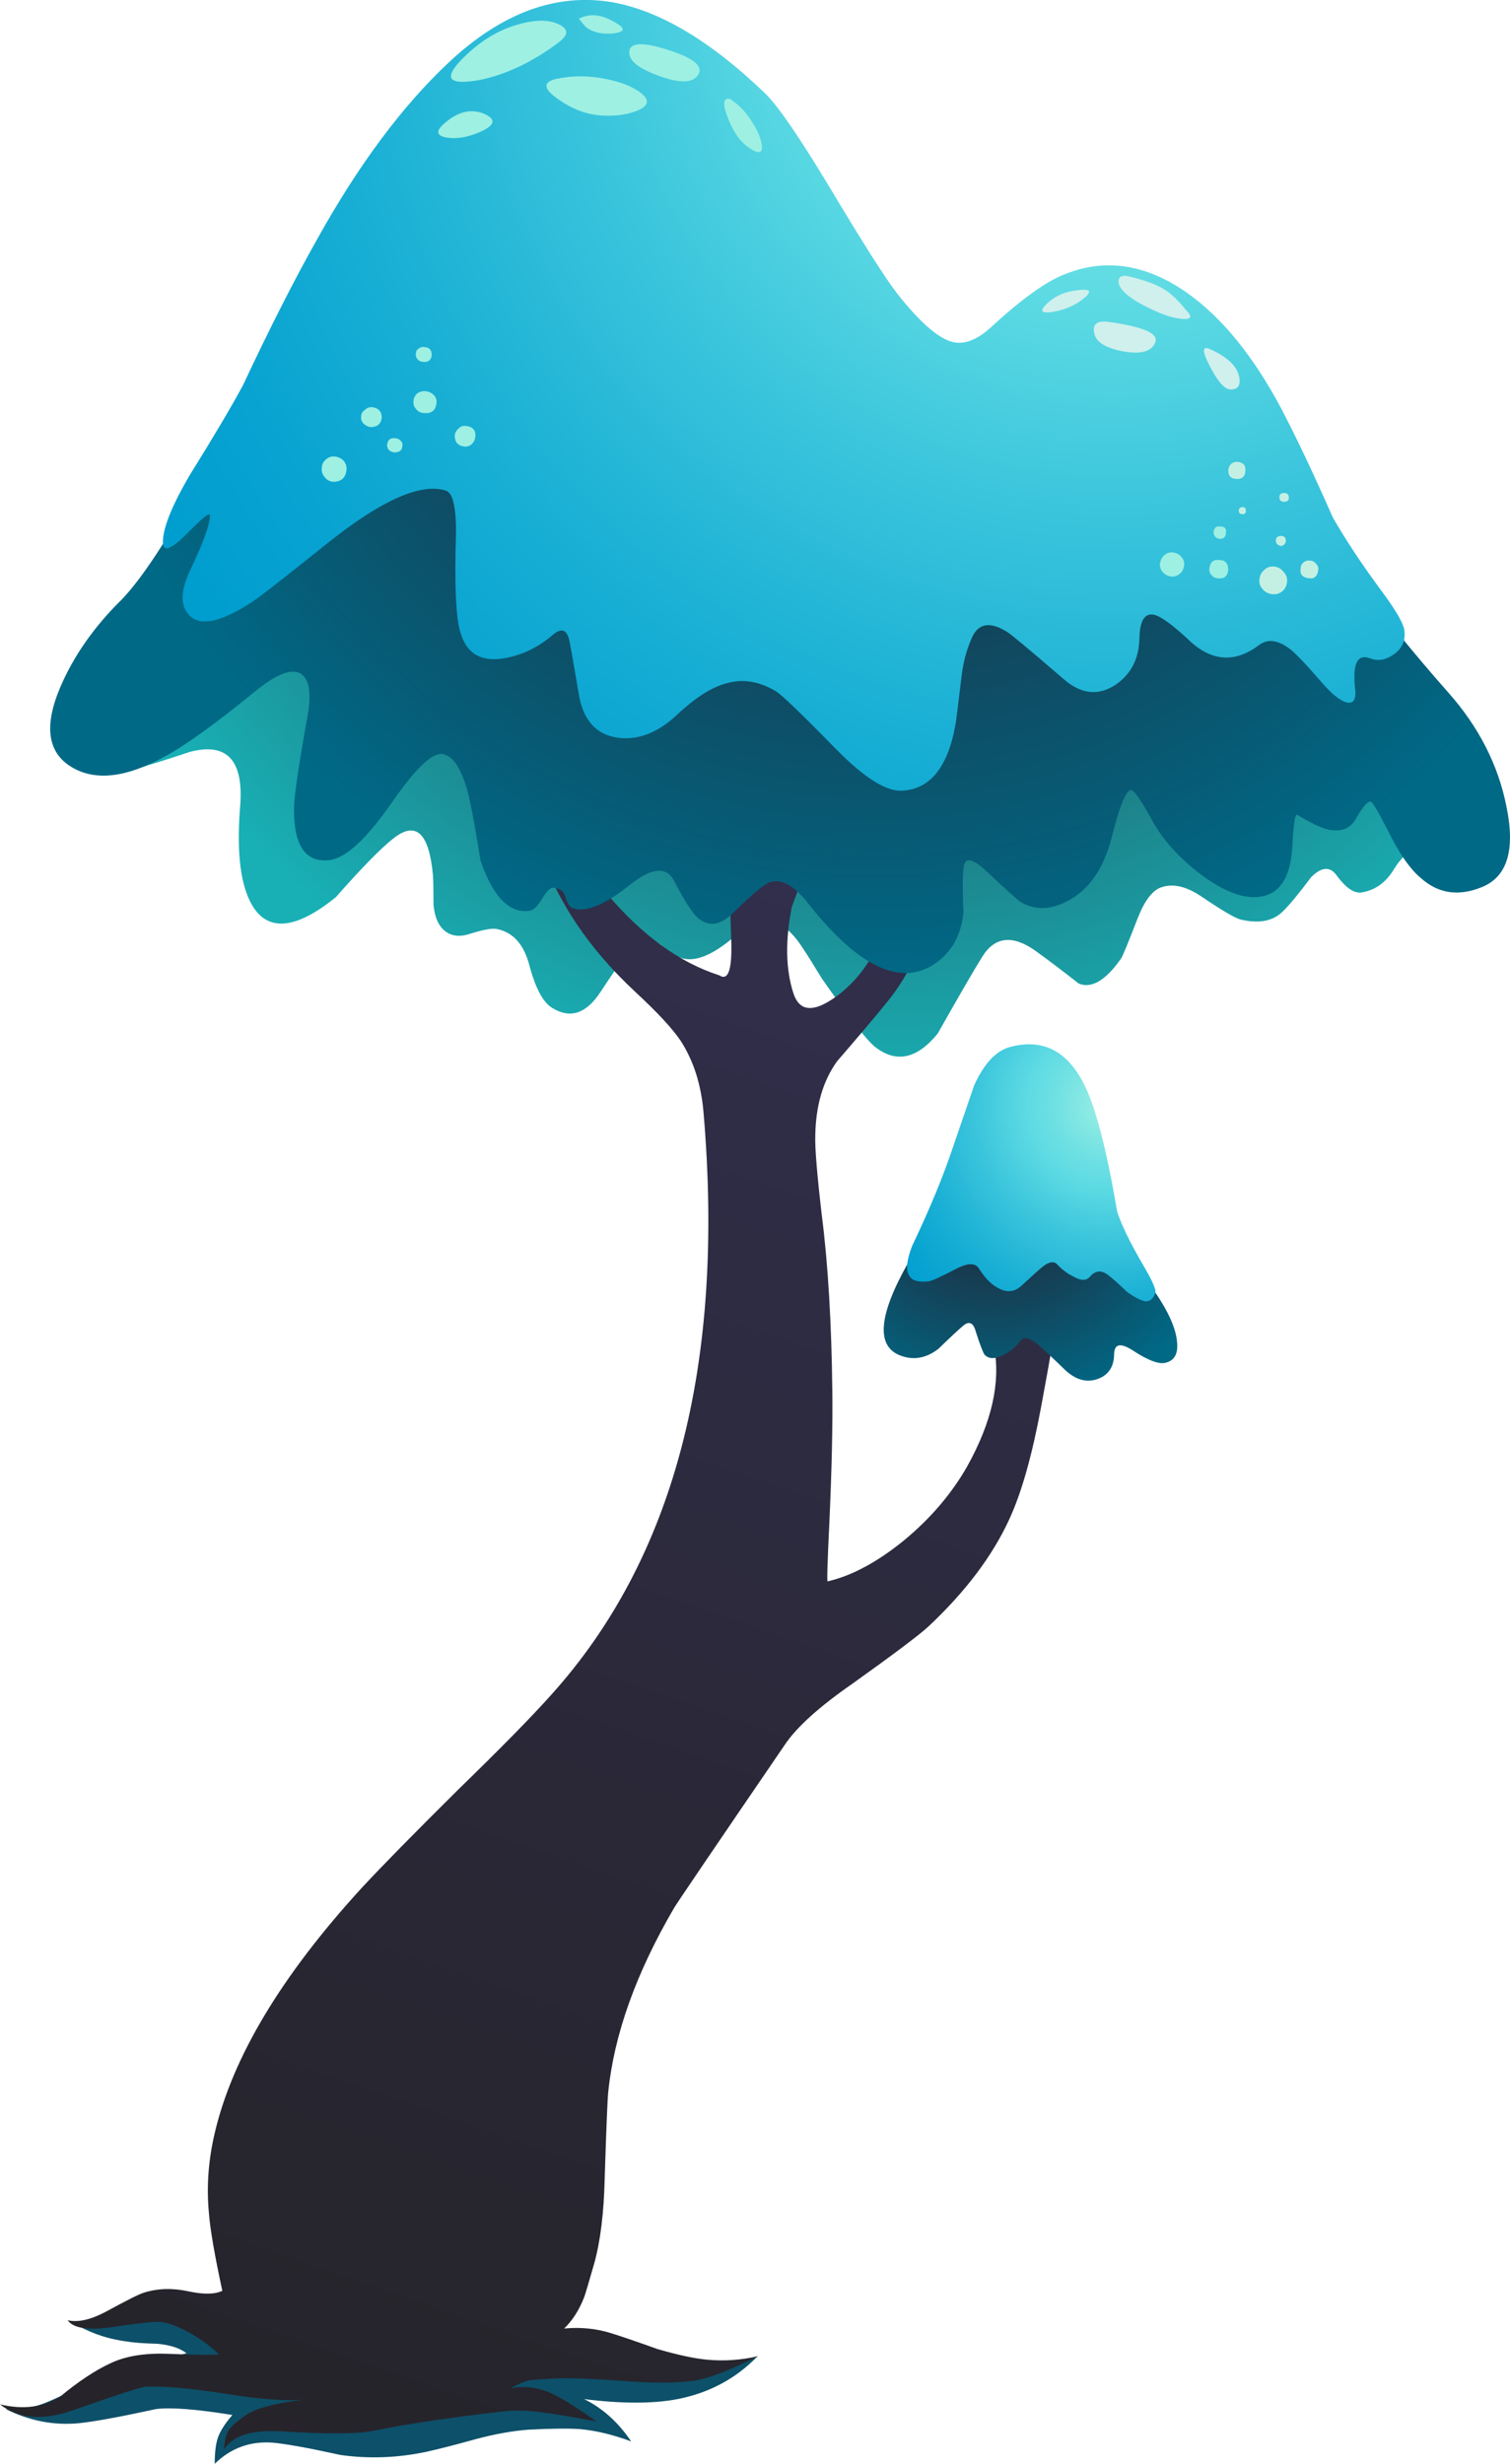 <?xml version="1.0" encoding="iso-8859-1"?>
<!-- Generator: Adobe Illustrator 15.1.0, SVG Export Plug-In . SVG Version: 6.00 Build 0)  -->
<!DOCTYPE svg PUBLIC "-//W3C//DTD SVG 1.1//EN" "http://www.w3.org/Graphics/SVG/1.1/DTD/svg11.dtd">
<svg version="1.1" id="Layer_3" xmlns="http://www.w3.org/2000/svg" xmlns:xlink="http://www.w3.org/1999/xlink" x="0px" y="0px"
	 width="128.35px" height="209.4px" viewBox="0 0 128.35 209.4" style="enable-background:new 0 0 128.35 209.4;"
	 xml:space="preserve">
<symbol  id="flash0.ai_x2F_Layer_3_x2F__x3C_Path_x3E_" viewBox="0 -13 63.9 12.991">
	<g id="Layer_1_2_">
		<path style="fill-rule:evenodd;clip-rule:evenodd;fill:#0D5069;" d="M63.9-3.85c-1.833-1.9-4.1-3.117-6.8-3.65
			c-2.1-0.4-4.75-0.4-7.95,0c1.567-0.767,2.9-1.967,4-3.6c-1.5,0.567-2.95,0.917-4.35,1.05c-1.033,0.066-2.5,0.05-4.4-0.05
			c-1.333-0.1-2.816-0.367-4.45-0.8c-1.8-0.5-3.233-0.867-4.3-1.1c-2.433-0.5-4.833-0.583-7.2-0.25c-2.733,0.6-4.667,0.95-5.8,1.05
			c-1.9,0.133-3.533-0.466-4.9-1.8c0,1,0.1,1.767,0.3,2.3c0.2,0.534,0.6,1.15,1.2,1.85c-3.1,0.5-5.267,0.667-6.5,0.5
			C9.683-9.017,7.5-9.417,6.2-9.55C4.067-9.75,2-9.35,0-8.35C0.933-8.383,1.767-8.3,2.5-8.1c0.533,0.133,1.317,0.45,2.35,0.95
			C6.817-6.183,10.317-5,15.35-3.6c-0.567,0.434-1.383,0.7-2.45,0.8c-1.2,0.033-2.083,0.1-2.65,0.2
			c-1.767,0.233-3.367,0.817-4.8,1.75c0.8-0.3,2-0.233,3.6,0.2c1.333,0.333,2.383,0.533,3.15,0.6c1.066,0.1,2.117,0.017,3.15-0.25
			c0.867-0.233,2.367-0.75,4.5-1.55c0.667-0.267,1.316-0.4,1.95-0.4c0.1,0,0.784,0.033,2.05,0.1C26.217-2.05,29.8-2.1,34.6-2.3
			c6.4,0,12.45-0.284,18.15-0.85c1.467-0.133,3.267-0.5,5.4-1.1C60.017-4.65,61.933-4.517,63.9-3.85z"/>
	</g>
</symbol>
<g>
	
		<use xlink:href="#flash0.ai_x2F_Layer_3_x2F__x3C_Path_x3E_"  width="63.9" height="12.991" y="-13" transform="matrix(1 0 0 -1 0.5 196.4)" style="overflow:visible;opacity:0.469;enable-background:new    ;"/>
	<g>
		
			<radialGradient id="SVGID_1_" cx="74.178" cy="20.597" r="72.654" gradientTransform="matrix(1 0.011 0.011 -1 -0.447 41.192)" gradientUnits="userSpaceOnUse">
			<stop  offset="0" style="stop-color:#2A1624"/>
			<stop  offset="1" style="stop-color:#18B0B5"/>
		</radialGradient>
		<path style="fill-rule:evenodd;clip-rule:evenodd;fill:url(#SVGID_1_);" d="M84,36.2c5.167-3.3,10.583-3.883,16.25-1.75
			c4.8,1.8,8.1,4.55,9.9,8.25c2.699,5.4,7.083,11.5,13.149,18.3c0.867,0.967,1.851,2.067,2.95,3.3c0.733,1.034,1.167,2.4,1.3,4.1
			c0.167,2.067-0.3,3.733-1.399,5c-1.233,1.4-2.733,1.567-4.5,0.5c-0.367-0.233-0.483-0.633-0.351-1.2
			c0.066-0.467-0.149-0.667-0.649-0.6c-0.767,0.1-1.483,0.683-2.15,1.75c-0.667,1.133-1.583,1.8-2.75,2
			c-0.634,0.1-1.333-0.367-2.1-1.4c-0.567-0.833-1.301-0.8-2.2,0.1c-1.101,1.467-1.917,2.45-2.45,2.95
			c-0.833,0.8-2.017,1.017-3.55,0.65c-0.434-0.1-1.517-0.733-3.25-1.9c-1.3-0.9-2.45-1.183-3.45-0.85
			c-0.767,0.233-1.45,1.117-2.05,2.65c-0.8,2.067-1.267,3.2-1.4,3.4c-1.3,1.867-2.5,2.583-3.6,2.15c-1.4-1.1-2.634-2.033-3.7-2.8
			c-1.934-1.367-3.434-1.2-4.5,0.5c-0.667,1.067-1.934,3.25-3.8,6.55c-1.767,2.167-3.55,2.533-5.351,1.1
			c-0.699-0.567-2.199-2.5-4.5-5.8c-0.666-1.1-1.199-1.95-1.6-2.55c-0.7-1.1-1.384-1.767-2.05-2c-1.134-0.467-2.45-0.083-3.95,1.15
			c-1.6,1.333-2.933,1.917-4,1.75c-0.567-0.067-1.267-0.467-2.1-1.2c-0.566-0.466-1.3-0.466-2.2,0c-0.267,0.133-1.233,1.467-2.9,4
			c-1.2,1.833-2.55,2.3-4.05,1.4c-0.8-0.434-1.467-1.65-2-3.65c-0.467-1.8-1.4-2.833-2.8-3.1c-0.4-0.067-1.133,0.066-2.2,0.4
			c-0.867,0.3-1.583,0.233-2.15-0.2c-0.567-0.433-0.9-1.183-1-2.25c0-1.2-0.017-2.05-0.05-2.55c-0.333-3.567-1.45-4.6-3.35-3.1
			c-1.067,0.833-2.7,2.5-4.9,5c-3.333,2.7-5.683,2.967-7.05,0.8c-1.033-1.667-1.4-4.45-1.1-8.35c0.367-4.034-1.05-5.633-4.25-4.8
			c-1.9,0.633-3.333,1.083-4.3,1.35c-1.733,0.5-3.067,0.567-4,0.2C5.117,64.383,4.7,62.133,6.6,58.7
			c2.767-3.733,4.533-6.133,5.3-7.2c2.434-3.367,4.833-7.317,7.2-11.85c1.633-3.1,3.633-7.283,6-12.55
			c2.167-4.833,5.583-9.483,10.25-13.95c2.566-2.433,6.033-5.433,10.4-9c1.133-1.066,3.333,0.25,6.6,3.95
			c0.433,0.5,3.85,4.833,10.25,13c4.633,5.9,8.417,10.066,11.35,12.5C78.083,36.967,81.434,37.833,84,36.2z"/>
		
			<linearGradient id="SVGID_2_" gradientUnits="userSpaceOnUse" x1="-227.954" y1="95.28" x2="41.362" y2="95.28" gradientTransform="matrix(0.327 -0.945 0.945 0.327 -4.357100e-005 -2.430677e-004)">
			<stop  offset="0" style="stop-color:#242224"/>
			<stop  offset="0.239" style="stop-color:#27252E"/>
			<stop  offset="0.639" style="stop-color:#302E49"/>
			<stop  offset="1" style="stop-color:#3A3866"/>
		</linearGradient>
		<path style="fill-rule:evenodd;clip-rule:evenodd;fill:url(#SVGID_2_);" d="M79.3,71.75c0.2,2.233-0.133,4.883-1,7.95
			c-0.533,1.966-1.55,3.85-3.05,5.65c-0.833,1.033-2.2,2.65-4.1,4.85c-1.2,1.667-1.817,3.783-1.851,6.35
			c-0.033,1.034,0.15,3.267,0.55,6.7c0.534,4.167,0.834,9.184,0.9,15.05c0.033,2.934-0.05,6.617-0.25,11.05
			c-0.167,3.4-0.217,5.084-0.15,5.051c2.034-0.467,4.184-1.617,6.45-3.45c2.267-1.867,4.066-3.967,5.4-6.3
			c2.1-3.767,2.866-7.15,2.3-10.15c-0.233-1.3-0.5-2.45-0.8-3.45l-0.351-1.1c0.5-0.4,1.101-0.783,1.801-1.15
			c1.399-0.767,2.566-1.05,3.5-0.85c0.966,0.2,1.383,1.316,1.25,3.35c-0.067,0.834-0.534,3.584-1.4,8.25
			c-0.767,4.134-1.667,7.316-2.7,9.55c-1.434,3.134-3.733,6.184-6.899,9.15c-0.801,0.733-2.95,2.35-6.45,4.85
			c-2.834,1.967-4.75,3.7-5.75,5.2c-6.034,8.834-9.167,13.45-9.4,13.851c-3.233,5.533-5.1,10.75-5.6,15.649
			c-0.067,0.667-0.167,3.101-0.3,7.3c-0.066,2.967-0.367,5.4-0.9,7.301c-0.467,1.633-0.75,2.583-0.85,2.85
			c-0.433,1.1-1,1.983-1.7,2.65c1.4-0.134,2.733,0,4,0.399c0.767,0.233,2.083,0.684,3.95,1.351c1.733,0.5,3.133,0.8,4.2,0.899
			c1.467,0.134,2.917,0.033,4.35-0.3c-1.167,0.566-2.083,0.983-2.75,1.25c-1.133,0.467-2.067,0.75-2.8,0.85
			c-1.566,0.2-3.566,0.2-6,0c-2.733-0.199-4.667-0.267-5.8-0.199c-1.267,0.066-1.967,0.116-2.1,0.149
			c-0.367,0.066-0.917,0.3-1.65,0.7c1.3-0.3,2.633-0.083,4,0.65c0.767,0.399,1.883,1.116,3.35,2.149
			c-2.133-0.399-3.617-0.649-4.45-0.75c-1.367-0.2-2.533-0.233-3.5-0.1c-4.4,0.5-8.083,1.05-11.05,1.649
			c-1.3,0.267-3.85,0.284-7.65,0.051c-2.566-0.167-4.233,0.333-5,1.5c0.034-0.733,0.167-1.267,0.4-1.601
			c0.167-0.3,0.633-0.717,1.4-1.25c0.833-0.6,2.483-1.05,4.95-1.35c-1.533,0.133-3.733-0.033-6.6-0.5
			c-3-0.467-5.284-0.667-6.85-0.601c-0.4,0.034-2.45,0.7-6.15,2c-2.567,0.9-4.633,0.733-6.2-0.5c1.967,0.467,3.667,0.25,5.1-0.649
			c1.566-1.3,3-2.25,4.3-2.851c1.267-0.6,2.867-0.866,4.8-0.8c2.466,0.101,3.933,0.117,4.4,0.05c-0.6-0.6-1.35-1.166-2.25-1.699
			c-0.967-0.567-1.833-0.917-2.6-1.051c-0.433-0.066-1.883,0.084-4.35,0.45c-1.967,0.267-3.183,0.066-3.65-0.6
			c0.867,0.2,1.933-0.033,3.2-0.7c1.833-1,2.933-1.55,3.3-1.65c1.167-0.366,2.433-0.399,3.8-0.1c1.267,0.267,2.217,0.25,2.85-0.05
			c-0.667-3.066-1.05-5.3-1.15-6.7c-0.2-2.2-0.033-4.434,0.5-6.7c1.5-6.434,5.667-13.383,12.5-20.85
			c1.733-1.867,4.467-4.65,8.2-8.351c3.633-3.533,6.267-6.216,7.9-8.05c10.467-11.6,14.783-28.1,12.95-49.5
			c-0.2-2.367-0.85-4.4-1.95-6.1c-0.7-1.034-1.967-2.4-3.8-4.1c-4.133-3.833-6.917-8.067-8.35-12.7c-0.633-1.566-1-2.683-1.1-3.35
			c-0.133-1.167,0.533-1.85,2-2.05c-0.233,0.033,0.433,1.55,2,4.55c1.533,2.9,2.483,4.567,2.85,5c3.033,3.633,6.267,6,9.7,7.1
			c0.767,0.5,1.1-0.533,1-3.1c-0.133-3.7-0.15-5.816-0.05-6.35c0.3-1.7,1.1-3.1,2.4-4.2c1.5-1.3,2.8-1.05,3.9,0.75
			c0.566,0.867,0.616,2.05,0.149,3.55c-0.267,0.833-0.684,2.017-1.25,3.55c-0.566,2.867-0.517,5.316,0.15,7.35
			c0.467,1.4,1.5,1.6,3.1,0.6c1.334-0.833,2.467-2,3.4-3.5c2.2-3.6,3.35-6.933,3.45-10C78.066,71.45,78.7,71.517,79.3,71.75z"/>
		
			<radialGradient id="SVGID_3_" cx="74.438" cy="12.296" r="70.529" gradientTransform="matrix(1 0.011 0.011 -1 -0.266 24.59)" gradientUnits="userSpaceOnUse">
			<stop  offset="0" style="stop-color:#2A1624"/>
			<stop  offset="1" style="stop-color:#006986"/>
		</radialGradient>
		<path style="fill-rule:evenodd;clip-rule:evenodd;fill:url(#SVGID_3_);" d="M83.8,34.05c5.167-3.333,10.584-3.933,16.25-1.8
			c4.8,1.8,8.101,4.55,9.9,8.25c2.633,5.3,7.017,11.417,13.149,18.35c2.601,2.933,4.25,6.167,4.95,9.7
			c0.767,3.7,0.066,5.983-2.1,6.85c-1.967,0.8-3.684,0.55-5.15-0.75c-0.934-0.767-1.883-2.133-2.85-4.1
			c-0.767-1.5-1.233-2.3-1.4-2.4c-0.233-0.133-0.649,0.317-1.25,1.35c-0.5,0.967-1.366,1.283-2.6,0.95
			c-0.566-0.167-1.384-0.567-2.45-1.2c-0.167-0.1-0.3,0.8-0.4,2.7c-0.133,2.267-0.833,3.633-2.1,4.1c-1.467,0.534-3.3,0-5.5-1.6
			c-1.934-1.434-3.366-3-4.3-4.7s-1.533-2.567-1.8-2.6c-0.434,0-0.983,1.333-1.65,4c-0.667,2.633-1.9,4.434-3.7,5.4
			c-1.5,0.8-2.85,0.833-4.05,0.1c-0.233-0.133-1.233-1.033-3-2.7c-1.033-0.934-1.634-1.083-1.8-0.45
			c-0.134,0.567-0.15,1.883-0.05,3.95c-0.167,2-1,3.5-2.5,4.5c-2.9,1.9-6.45,0.2-10.65-5.1c-1.233-1.6-2.35-2.217-3.35-1.85
			c-0.467,0.167-1.5,1.033-3.101,2.6c-1.066,1.066-2.066,1.2-3,0.4c-0.5-0.467-1.167-1.517-2-3.15
			c-0.667-1.233-1.917-1.117-3.75,0.35c-2.2,1.767-3.85,2.417-4.95,1.95c-0.2-0.1-0.383-0.417-0.55-0.95
			c-0.133-0.467-0.483-0.717-1.05-0.75c-0.233,0-0.533,0.3-0.9,0.9c-0.367,0.633-0.717,0.983-1.05,1.05
			c-1.733,0.267-3.133-1.15-4.2-4.25c-0.333-2.066-0.633-3.75-0.9-5.05c-0.534-2.434-1.284-3.767-2.25-4
			c-0.867-0.233-2.317,1.117-4.35,4.05c-2.167,3.133-3.95,4.783-5.35,4.95c-2.067,0.233-3.067-1.283-3-4.55
			c0.033-1.066,0.4-3.55,1.1-7.45c0.367-1.9,0.25-3.133-0.35-3.7c-0.733-0.7-2.083-0.25-4.05,1.35c-3.434,2.8-6,4.65-7.7,5.55
			c-3.267,1.8-5.9,2.1-7.9,0.9c-2.067-1.233-2.383-3.517-0.95-6.85C6.283,55.717,8,53.267,10.3,51c1.667-1.7,3.883-5.05,6.65-10.05
			c2.633-4.733,5.283-10.083,7.95-16.05c2.167-4.8,5.583-9.433,10.25-13.9c2.567-2.433,6.033-5.433,10.4-9
			c1.133-1.067,3.333,0.25,6.6,3.95c0.434,0.5,3.85,4.833,10.25,13c4.633,5.9,8.417,10.066,11.35,12.5
			C77.884,34.817,81.233,35.683,83.8,34.05z"/>
		
			<radialGradient id="SVGID_4_" cx="94.673" cy="-2.981" r="92.993" gradientTransform="matrix(1 0.011 0.011 -1 0.065 -5.961)" gradientUnits="userSpaceOnUse">
			<stop  offset="0" style="stop-color:#9EF0E3"/>
			<stop  offset="0.043" style="stop-color:#93ECE3"/>
			<stop  offset="0.216" style="stop-color:#6BDFE3"/>
			<stop  offset="0.302" style="stop-color:#5CDAE3"/>
			<stop  offset="0.467" style="stop-color:#3EC7DD"/>
			<stop  offset="0.69" style="stop-color:#1CB1D5"/>
			<stop  offset="0.878" style="stop-color:#08A3D1"/>
			<stop  offset="1" style="stop-color:#009ECF"/>
		</radialGradient>
		<path style="fill-rule:evenodd;clip-rule:evenodd;fill:url(#SVGID_4_);" d="M113.3,44c1.134,1.967,2.517,4.05,4.15,6.25
			c1.133,1.533,1.767,2.6,1.899,3.2c0.167,0.9-0.116,1.617-0.85,2.15c-0.7,0.5-1.384,0.617-2.05,0.35c-1.101-0.4-1.517,0.5-1.25,2.7
			c0.066,0.833-0.184,1.184-0.75,1.05c-0.566-0.167-1.267-0.733-2.101-1.7c-1.267-1.467-2.149-2.4-2.649-2.8
			c-1.033-0.8-1.917-0.934-2.65-0.4c-2.1,1.6-4.133,1.434-6.1-0.5c-1.334-1.233-2.283-1.917-2.851-2.05c-0.8-0.167-1.216,0.5-1.25,2
			c-0.033,1.767-0.733,3.1-2.1,4c-1.434,0.9-2.866,0.733-4.3-0.5c-2.9-2.5-4.517-3.85-4.851-4.05c-1.5-0.934-2.517-0.717-3.05,0.65
			c-0.399,0.933-0.666,1.933-0.8,3c-0.267,2.233-0.434,3.583-0.5,4.05c-0.634,3.767-2.167,5.7-4.6,5.8
			c-1.334,0.066-3.184-1.1-5.551-3.5c-2.966-3.034-4.683-4.684-5.149-4.95c-1.4-0.833-2.767-1.067-4.1-0.7
			c-1.267,0.3-2.7,1.2-4.3,2.7c-1.633,1.533-3.316,2.183-5.05,1.95c-1.833-0.267-2.933-1.5-3.3-3.7c-0.5-2.967-0.784-4.55-0.85-4.75
			c-0.233-0.767-0.684-0.867-1.35-0.3c-1.233,1.066-2.617,1.733-4.15,2c-2.133,0.367-3.417-0.55-3.85-2.75
			c-0.267-1.4-0.35-3.867-0.25-7.4c0.067-2.533-0.217-3.9-0.85-4.1c-2.1-0.667-5.383,0.767-9.85,4.3
			c-3.833,3.067-6.033,4.783-6.6,5.15c-2.6,1.7-4.367,2.1-5.3,1.2c-0.833-0.8-0.833-2.083,0-3.85c1.133-2.367,1.7-3.933,1.7-4.7
			c0-0.3-0.65,0.217-1.95,1.55c-1.333,1.333-2.017,1.6-2.05,0.8c-0.033-1.2,0.733-3.133,2.3-5.8c2.033-3.267,3.533-5.8,4.5-7.6
			c2.3-4.9,4.4-9.033,6.3-12.4c3.5-6.3,7.216-11.3,11.15-15c4.533-4.267,9.2-5.983,14-5.15c4.033,0.733,8.35,3.316,12.95,7.75
			c1.066,1.033,2.867,3.65,5.4,7.85c2.866,4.8,4.816,7.867,5.85,9.2c1.8,2.267,3.283,3.6,4.45,4c1.066,0.367,2.233-0.033,3.5-1.2
			c2.533-2.333,4.583-3.816,6.15-4.45c3.466-1.434,6.949-0.934,10.449,1.5c3,2.1,5.7,5.417,8.101,9.95
			C110.217,37.233,111.667,40.3,113.3,44z"/>
		
			<radialGradient id="SVGID_5_" cx="85.59" cy="97.807" r="21.426" gradientTransform="matrix(1 0.011 0.011 -1 -2.168 195.602)" gradientUnits="userSpaceOnUse">
			<stop  offset="0" style="stop-color:#2A1624"/>
			<stop  offset="1" style="stop-color:#006986"/>
		</radialGradient>
		<path style="fill-rule:evenodd;clip-rule:evenodd;fill:url(#SVGID_5_);" d="M79.75,114.65c-1,0.767-2.033,0.966-3.1,0.6
			c-2.2-0.733-2.034-3.35,0.5-7.85c1.166-2.134,4.649-2.784,10.449-1.95c5.634,0.833,9.134,2.25,10.5,4.25
			c1.2,1.733,1.851,3.184,1.95,4.35c0.101,0.967-0.2,1.55-0.899,1.75c-0.567,0.2-1.534-0.149-2.9-1.05
			c-1-0.634-1.517-0.533-1.55,0.3c0,1.101-0.467,1.816-1.4,2.15c-0.934,0.333-1.85,0.083-2.75-0.75
			c-1.133-1.101-1.916-1.834-2.35-2.2c-0.7-0.566-1.184-0.667-1.45-0.3c-0.366,0.5-0.85,0.899-1.45,1.2
			c-0.7,0.366-1.233,0.366-1.6,0c-0.134-0.167-0.384-0.817-0.75-1.95c-0.2-0.767-0.55-0.95-1.05-0.55
			C81.5,112.983,80.783,113.65,79.75,114.65z"/>
		
			<radialGradient id="SVGID_6_" cx="95.293" cy="92.942" r="23.526" gradientTransform="matrix(1 0.011 0.011 -1 -2.074 185.873)" gradientUnits="userSpaceOnUse">
			<stop  offset="0" style="stop-color:#9EF0E3"/>
			<stop  offset="0.043" style="stop-color:#93ECE3"/>
			<stop  offset="0.216" style="stop-color:#6BDFE3"/>
			<stop  offset="0.302" style="stop-color:#5CDAE3"/>
			<stop  offset="0.467" style="stop-color:#3EC7DD"/>
			<stop  offset="0.69" style="stop-color:#1CB1D5"/>
			<stop  offset="0.878" style="stop-color:#08A3D1"/>
			<stop  offset="1" style="stop-color:#009ECF"/>
		</radialGradient>
		<path style="fill-rule:evenodd;clip-rule:evenodd;fill:url(#SVGID_6_);" d="M85.8,89c3.233-0.9,5.566,0.667,7,4.7
			c0.767,2.167,1.483,5.25,2.15,9.25c0.366,1.133,1.083,2.616,2.149,4.45c0.834,1.399,1.2,2.233,1.101,2.5
			c-0.167,0.466-0.434,0.699-0.8,0.699c-0.367-0.033-0.9-0.3-1.601-0.8c-0.8-0.767-1.366-1.267-1.7-1.5
			c-0.533-0.366-1.017-0.3-1.449,0.2c-0.301,0.366-0.767,0.366-1.4,0c-0.5-0.233-0.967-0.583-1.4-1.05
			c-0.267-0.267-0.649-0.217-1.149,0.149c-0.3,0.233-0.934,0.801-1.9,1.7c-0.6,0.533-1.267,0.584-2,0.15
			c-0.566-0.3-1.1-0.851-1.6-1.65c-0.3-0.467-0.917-0.467-1.851,0c-1.333,0.7-2.133,1.066-2.399,1.101
			c-0.867,0.1-1.417-0.051-1.65-0.45c-0.333-0.467-0.25-1.334,0.25-2.601c1.434-3,2.566-5.733,3.4-8.2c1.2-3.5,1.816-5.3,1.85-5.4
			C83.634,90.417,84.634,89.333,85.8,89z"/>
		<path style="fill-rule:evenodd;clip-rule:evenodd;fill:#9EF0E3;" d="M43.35,2.3c1.7-0.6,3.033-0.7,4-0.3s1.033,0.917,0.2,1.55
			c-1.033,0.8-2.167,1.5-3.4,2.1c-1.7,0.8-3.25,1.233-4.65,1.3c-1.467,0.066-1.55-0.567-0.25-1.9
			C40.517,3.75,41.883,2.833,43.35,2.3z"/>
		<path style="fill-rule:evenodd;clip-rule:evenodd;fill:#9EF0E3;" d="M53.5,4.6c-0.133-0.967,0.917-1.1,3.15-0.4
			c2.267,0.7,3.167,1.417,2.7,2.15c-0.434,0.7-1.5,0.75-3.2,0.15C54.45,5.9,53.567,5.267,53.5,4.6z"/>
		<path style="fill-rule:evenodd;clip-rule:evenodd;fill:#9EF0E3;" d="M49.2,1.6c0.867-0.467,1.833-0.4,2.9,0.2
			c1.133,0.6,1.1,0.95-0.1,1.05c-0.9,0.066-1.633-0.117-2.2-0.55L49.2,1.6z"/>
		<path style="fill-rule:evenodd;clip-rule:evenodd;fill:#9EF0E3;" d="M62.05,8.4l0.6,0.45c0.467,0.4,0.867,0.867,1.2,1.4
			c0.5,0.733,0.8,1.417,0.9,2.05c0.1,0.7-0.217,0.817-0.95,0.35c-0.8-0.5-1.433-1.35-1.9-2.55C61.4,8.867,61.45,8.3,62.05,8.4z"/>
		<path style="fill-rule:evenodd;clip-rule:evenodd;fill:#9EF0E3;" d="M41.1,9.65c1.033,0.434,1.017,0.917-0.05,1.45
			c-1.1,0.533-2.117,0.733-3.05,0.6c-1-0.167-1-0.633,0-1.4C39.033,9.467,40.067,9.25,41.1,9.65z"/>
		<path style="fill-rule:evenodd;clip-rule:evenodd;fill:#9EF0E3;" d="M47.3,6.7c1.4-0.3,2.867-0.284,4.4,0.05
			c1.367,0.3,2.367,0.75,3,1.35c0.533,0.533,0.316,0.983-0.65,1.35c-0.9,0.333-1.933,0.45-3.1,0.35c-1.2-0.1-2.383-0.566-3.55-1.4
			C46.167,7.533,46.133,6.967,47.3,6.7z"/>
		<path style="fill-rule:evenodd;clip-rule:evenodd;fill:#CFF0ED;" d="M91.35,24.7c1.267-0.2,1.551,0,0.851,0.6
			c-0.7,0.6-1.584,1-2.65,1.2c-1.033,0.167-1.233-0.05-0.6-0.65C89.583,25.217,90.384,24.833,91.35,24.7z"/>
		<path style="fill-rule:evenodd;clip-rule:evenodd;fill:#CFF0ED;" d="M96,23.5c1.566,0.367,2.7,0.833,3.4,1.4
			c0.433,0.333,0.916,0.833,1.449,1.5c0.534,0.533,0.4,0.767-0.399,0.7c-0.834-0.067-1.917-0.45-3.25-1.15
			c-1.267-0.667-1.967-1.284-2.101-1.85C95,23.533,95.3,23.333,96,23.5z"/>
		<path style="fill-rule:evenodd;clip-rule:evenodd;fill:#CFF0ED;" d="M94.15,27.35c3,0.4,4.35,0.983,4.05,1.75
			c-0.334,0.833-1.351,1.066-3.05,0.7c-1.334-0.3-2.051-0.816-2.15-1.55C92.866,27.55,93.25,27.25,94.15,27.35z"/>
		<path style="fill-rule:evenodd;clip-rule:evenodd;fill:#CFF0ED;" d="M102.8,29.65c1.434,0.633,2.267,1.383,2.5,2.25
			c0.2,0.8-0.033,1.2-0.7,1.2c-0.5,0-1.083-0.65-1.75-1.95C102.184,29.883,102.167,29.383,102.8,29.65z"/>
		<path style="fill-rule:evenodd;clip-rule:evenodd;fill:#9EF0E3;" d="M36.7,30.2c-0.067,0.433-0.317,0.617-0.75,0.55
			c-0.167,0-0.317-0.067-0.45-0.2c-0.133-0.167-0.183-0.333-0.15-0.5c0-0.167,0.066-0.3,0.2-0.4c0.167-0.133,0.333-0.183,0.5-0.15
			C36.483,29.5,36.7,29.733,36.7,30.2z"/>
		<path style="fill-rule:evenodd;clip-rule:evenodd;fill:#9EF0E3;" d="M37.1,34.25c-0.067,0.633-0.417,0.917-1.05,0.85
			c-0.267,0-0.483-0.1-0.65-0.3c-0.2-0.2-0.283-0.433-0.25-0.7c0-0.233,0.1-0.45,0.3-0.65c0.233-0.167,0.483-0.233,0.75-0.2
			c0.267,0.033,0.5,0.15,0.7,0.35C37.067,33.8,37.133,34.017,37.1,34.25z"/>
		<path style="fill-rule:evenodd;clip-rule:evenodd;fill:#9EF0E3;" d="M32.45,35.5c-0.067,0.533-0.383,0.8-0.95,0.8
			c-0.233-0.033-0.433-0.133-0.6-0.3c-0.167-0.167-0.233-0.367-0.2-0.6c0-0.233,0.1-0.417,0.3-0.55c0.167-0.167,0.367-0.25,0.6-0.25
			C32.167,34.667,32.45,34.967,32.45,35.5z"/>
		<path style="fill-rule:evenodd;clip-rule:evenodd;fill:#9EF0E3;" d="M34.2,37.9c0,0.367-0.233,0.55-0.7,0.55
			c-0.4-0.067-0.6-0.284-0.6-0.65c0.067-0.433,0.3-0.617,0.7-0.55c0.167,0,0.316,0.067,0.45,0.2S34.233,37.733,34.2,37.9z"/>
		<path style="fill-rule:evenodd;clip-rule:evenodd;fill:#9EF0E3;" d="M29.45,39.95c-0.067,0.667-0.45,1-1.15,1
			c-0.3-0.034-0.533-0.167-0.7-0.4c-0.2-0.233-0.283-0.483-0.25-0.75c0-0.3,0.117-0.55,0.35-0.75c0.233-0.2,0.483-0.283,0.75-0.25
			c0.3,0.034,0.55,0.15,0.75,0.35C29.4,39.383,29.483,39.65,29.45,39.95z"/>
		<path style="fill-rule:evenodd;clip-rule:evenodd;fill:#9EF0E3;" d="M40.4,37.15c-0.033,0.233-0.133,0.434-0.3,0.6
			c-0.2,0.167-0.417,0.233-0.65,0.2c-0.534-0.067-0.8-0.383-0.8-0.95c0.033-0.233,0.15-0.433,0.35-0.6
			c0.167-0.167,0.367-0.233,0.6-0.2C40.2,36.267,40.467,36.583,40.4,37.15z"/>
		<path style="fill-rule:evenodd;clip-rule:evenodd;fill:#9EF0E3;" d="M100.65,48.05c-0.034,0.3-0.15,0.534-0.351,0.7
			c-0.233,0.2-0.483,0.283-0.75,0.25s-0.5-0.15-0.7-0.35c-0.199-0.233-0.283-0.483-0.25-0.75c0.034-0.267,0.15-0.5,0.351-0.7
			c0.233-0.2,0.483-0.284,0.75-0.25c0.267,0.033,0.5,0.15,0.7,0.35C100.6,47.533,100.684,47.783,100.65,48.05z"/>
		<path style="fill-rule:evenodd;clip-rule:evenodd;fill:#9EF0E3;" d="M104.2,45.3c0,0.333-0.184,0.5-0.55,0.5
			c-0.334-0.066-0.5-0.267-0.5-0.6c0.066-0.367,0.267-0.517,0.6-0.45C104.116,44.75,104.267,44.933,104.2,45.3z"/>
		<path style="fill-rule:evenodd;clip-rule:evenodd;fill:#C4F0E3;" d="M105.9,43.45c0,0.167-0.101,0.25-0.301,0.25
			c-0.199,0-0.3-0.1-0.3-0.3c0-0.2,0.117-0.3,0.351-0.3C105.816,43.1,105.9,43.217,105.9,43.45z"/>
		<path style="fill-rule:evenodd;clip-rule:evenodd;fill:#C4F0E3;" d="M109.4,49.45c-0.034,0.333-0.167,0.6-0.4,0.8
			s-0.517,0.283-0.85,0.25c-0.334-0.033-0.601-0.167-0.801-0.4c-0.233-0.233-0.333-0.517-0.3-0.85s0.167-0.6,0.4-0.8
			c0.233-0.233,0.517-0.333,0.85-0.3c0.334,0.033,0.601,0.184,0.8,0.45C109.333,48.833,109.434,49.117,109.4,49.45z"/>
		<path style="fill-rule:evenodd;clip-rule:evenodd;fill:#C4F0E3;" d="M112.05,48.45c-0.066,0.533-0.333,0.767-0.8,0.7
			c-0.533-0.066-0.767-0.333-0.7-0.8c0-0.233,0.084-0.417,0.25-0.55c0.167-0.133,0.351-0.183,0.55-0.15c0.2,0,0.367,0.083,0.5,0.25
			C112.017,48.067,112.083,48.25,112.05,48.45z"/>
		<path style="fill-rule:evenodd;clip-rule:evenodd;fill:#C4F0E3;" d="M109.3,46c-0.066,0.267-0.217,0.4-0.45,0.4
			c-0.267-0.066-0.399-0.217-0.399-0.45c0-0.267,0.149-0.4,0.45-0.4C109.167,45.55,109.3,45.7,109.3,46z"/>
		<path style="fill-rule:evenodd;clip-rule:evenodd;fill:#9EF0E3;" d="M104.4,48.45c-0.067,0.533-0.351,0.767-0.851,0.7
			c-0.233,0-0.416-0.083-0.55-0.25c-0.167-0.167-0.233-0.367-0.2-0.6c0.066-0.533,0.351-0.767,0.851-0.7
			C104.15,47.6,104.4,47.883,104.4,48.45z"/>
		<path style="fill-rule:evenodd;clip-rule:evenodd;fill:#C4F0E3;" d="M109.55,42.3c0,0.233-0.133,0.35-0.399,0.35
			s-0.4-0.133-0.4-0.4c0-0.233,0.134-0.35,0.4-0.35S109.55,42.033,109.55,42.3z"/>
		<path style="fill-rule:evenodd;clip-rule:evenodd;fill:#C4F0E3;" d="M105.85,40.05c0,0.2-0.066,0.367-0.199,0.5
			c-0.167,0.133-0.351,0.184-0.551,0.15c-0.466,0-0.699-0.25-0.699-0.75c0.066-0.467,0.333-0.7,0.8-0.7
			C105.7,39.317,105.917,39.583,105.85,40.05z"/>
	</g>
</g>
</svg>
